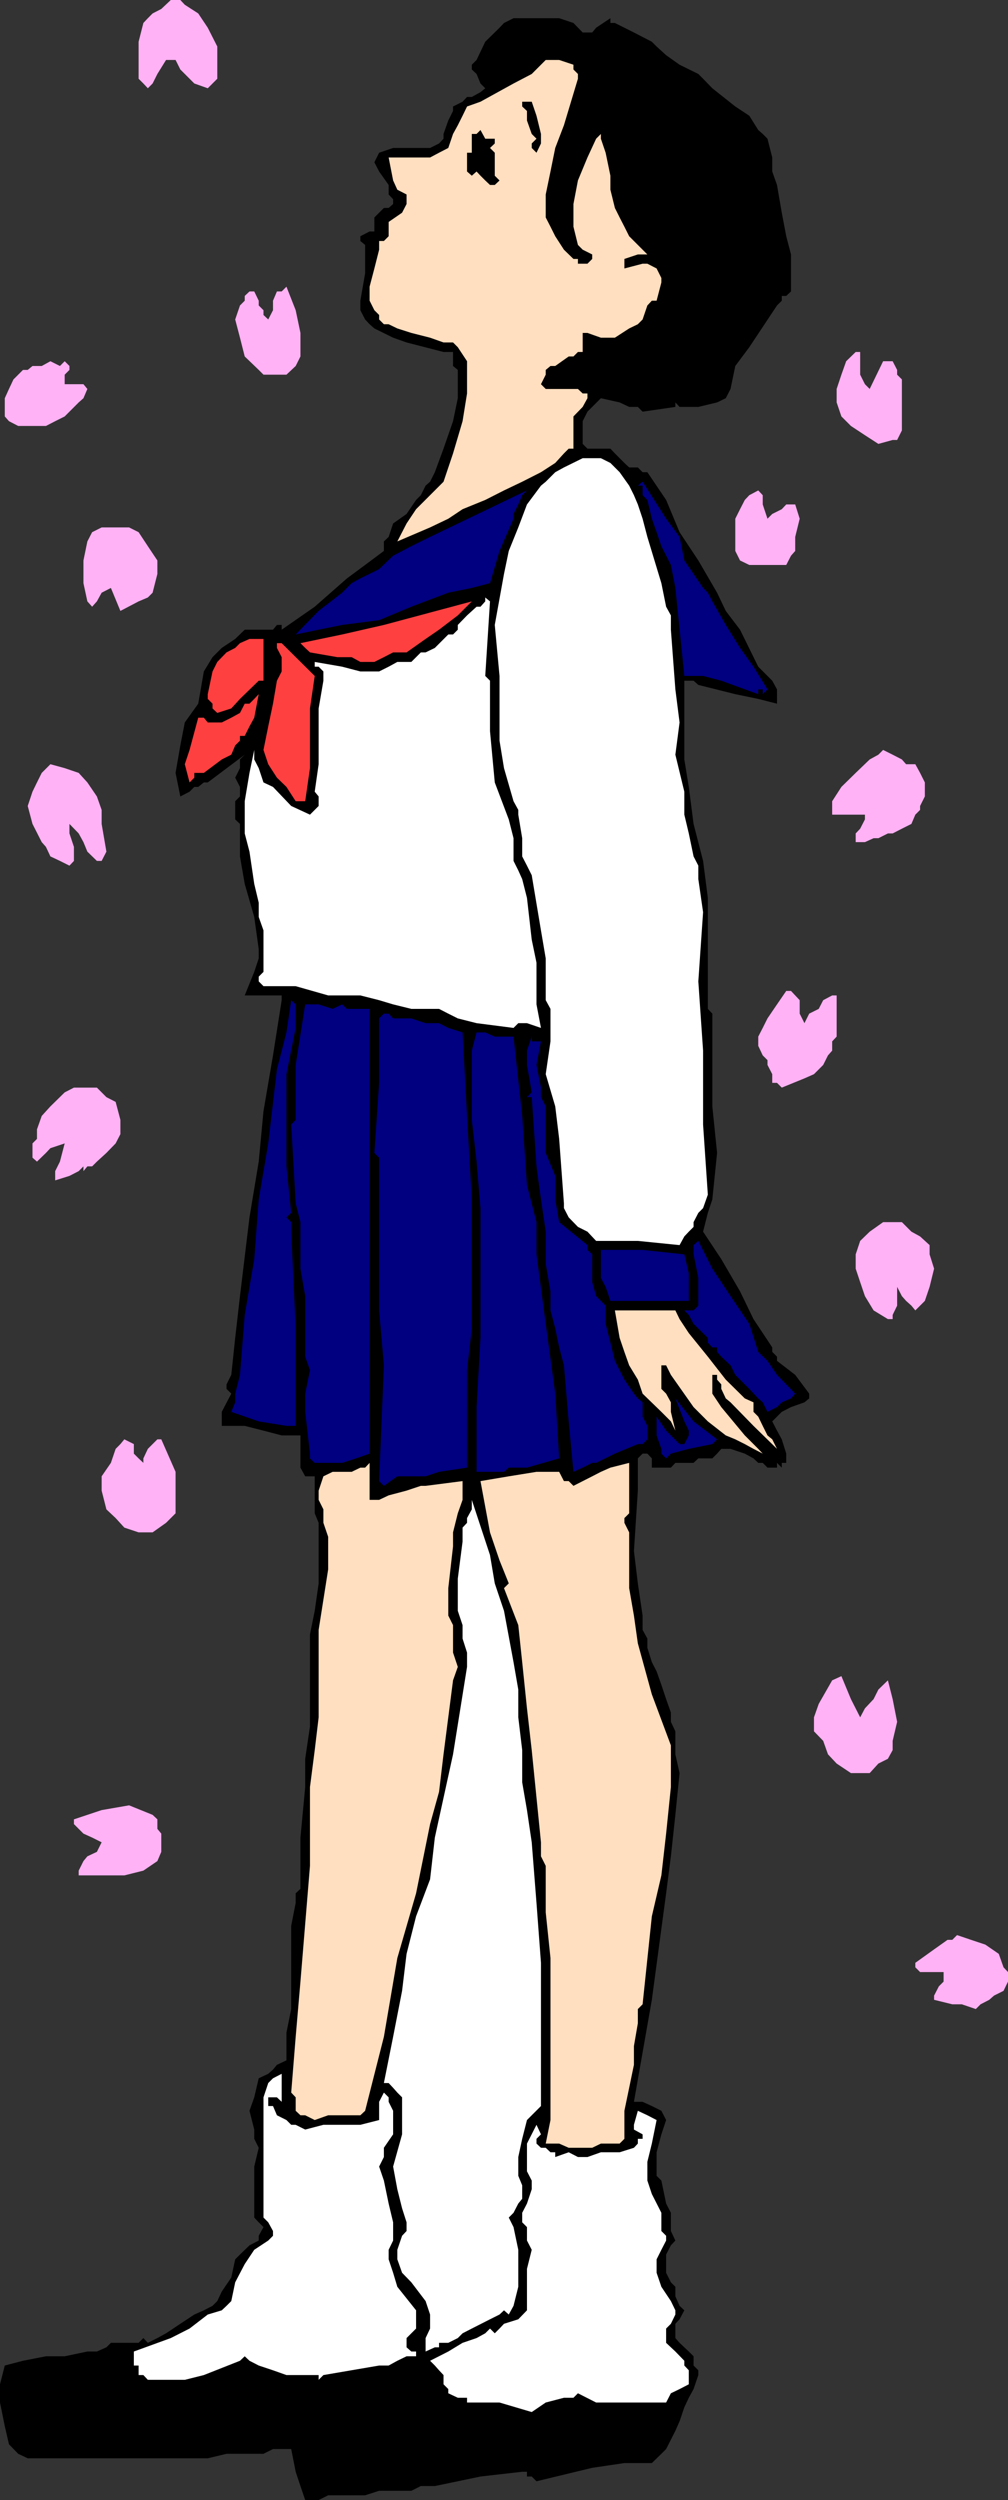 <svg xmlns="http://www.w3.org/2000/svg" width="360" height="892.098"><rect width="100%" height="100%" fill="#333333" stroke="none"/><path fill="#ffb2f5" d="m66 1.7 4.8 3.097 3.403 5.101 3.399 6.7v11.5l-1.7 1.699-1.699 1.703-4.8-1.703-5-5-1.7-3.399h-3.402l-3.098 5-1.703 3.399-1.7 1.703-1.597-1.703-1.703-1.7V14.899L51.203 8.2l1.598-1.7L54.5 4.797l3.102-1.598L61 0h3.402L66 1.7"/><path fill="#ffb2f5" d="m67.703 8.2 1.7 1.698 1.398 1.7 3.402 3.3v8.2l-1.402 3.3h-2v-1.601h-1.399L61 16.597h-3.398L56.203 18 54.5 21.398l-1.7 1.7v-9.899l1.7-3.3L57.602 6.5 59.3 4.797h5.101L66 6.5l1.703 1.7"/><path d="m199.703 6.5 5.098 1.7 3.3 3.398h3.399l1.402-1.7L218 6.5v1.7h1.602L223 9.897l3.402 1.7 3.098 1.601 3.3 1.7 1.7 1.699 3.402 3.101 4.801 3.399 6.7 3.3 1.699 1.7 3.3 3.402 8.2 6.5 5 3.297 3.199 5.101 1.601 1.399 1.7 1.703 1.699 6.7v5L277.5 66l1.703 9.898 1.598 8.399 1.699 6.5V104l-1.7 1.598h-1.597v1.699L277.5 109l-9.898 14.898-5 6.7-1.7 8.199-1.699 3.3-3.101 1.5-6.7 1.602h-6.699l-1.5-1.601v1.601l-11.703 1.7-1.7-1.7h-3.097l-3.402-1.601-6.7-1.5-4.8 4.8-1.7 3.399v8.101l1.7 1.7H218l1.602 1.699 1.699 1.703 1.699 1.7 1.703 1.597h3.098l1.699 1.703h1.703l6.7 9.898 4.8 11.5 6.7 10.102 6.699 11.5 3.101 6.5 5.098 6.7 6.5 13.198 5 5L277.5 246v5.098l-6.7-1.7-8.198-1.699-13.2-3.3-1.699-1.5h-3.3V271l1.597 9.797L247.703 294l3.399 13.2 1.699 13.198V360l1.601 1.7v33.097l1.7 16.601-1.7 16.602-1.601 4.797-1.7 6.703 6.5 9.797 6.7 11.5 4.8 9.902 6.7 10.098v1.601l1.699 1.7v1.5l6.5 5 5 6.699V499l-1.7 1.398-4.8 1.7-3.297 1.699-3.402 3.402 1.699 3.301 1.703 3.098 1.598 5.101V522h-1.598v1.7L277.5 522v1.7h-3.398l-1.7-1.7h-1.601l-1.7-1.602L266 518.7l-5.098-1.7h-3.3l-1.5 1.7-1.7 1.698h-5L247.703 522h-6.5l-1.601 1.7H232.8v-3.302l-1.598-1.699H229.5l-1.7 1.7v11.5l-1.398 21.601 1.399 11.5 1.699 11.5v5.098l1.703 3.101V588l1.598 5.098 1.699 3.3 1.703 4.801 1.7 5.098 1.699 4.8v3.301l1.601 3.399V626l1.5 6.7-1.5 14.898-1.601 14.8-1.7 13.2-5.101 38L226.402 750h3.098l3.3 1.5 3.403 1.7 1.7 3.3-1.7 5.098L234.5 768v8.398l1.703 1.7 1.7 8.199 1.699 3.3v6.5l1.601 3.403-1.601 1.7-1.7 3.3v6.5l1.7 3.398 1.601 1.602v3.398l1.5 3.399 1.7 1.601-1.7 3.2-1.5 1.601v5.098l1.5 1.703 3.297 3.098 1.703 1.699v3.3l1.7 1.7v1.703l-1.7 5-1.703 3.098-1.598 3.402-1.699 5-1.5 3.398-3.3 6.5-1.7 1.7-3.402 3.3H223l-11.5 1.7-19.898 4.8-1.7-1.699h-1.699V882H186.5l-14.898 1.7-8.102 1.698-8.2 1.7h-5l-3.398 1.699h-11.5l-5 1.601h-13.199l-3.402 1.7H109l-1.7-5-1.698-5.098-1.602-8.102h-6.5l-3.398 1.7h-13.2l-6.699 1.601h-64.3L6.5 875.598l-3.297-3.399-1.5-6.5L0 857.297v-6.5l1.703-6.7 6.5-1.699 8.2-1.601h6.699l8.101-1.7h3.399l3.398-1.5L39.602 836H49.5l1.703-1.703L52.801 836l3.402-1.703 3.098-1.7 5.101-3.398 5-3.3 3.399-1.5 3.101-1.602 1.7-1.7 1.601-3.398 3.399-5L84 806.2l1.703-1.699 3.399-3.3 3.3-1.7v-1.703l1.7-3.098-1.7-1.699-1.601-1.703v-18.2l1.601-6.699-1.601-3.199v-3.3l-1.7-6.7 1.7-4.8 1.601-6.801L95.801 740l1.699-1.5 1.402-1.703 3.399-1.598v-9.902l1.699-8.399V687.2l1.602-8.199v-3.402L107.3 674v-18.3l1.699-18v-10.102l1.703-11.5v-32.899l1.7-8.402L113.8 565v-21.602L112.402 540v-13.203H109l-1.7-3.098v-11.5h-6.698l-6.5-1.699-6.7-1.703h-8.199v-5l3.399-6.5-1.7-1.7V494l1.7-3.402 1.398-13.2 1.703-14.898 3.399-28.102 3.3-19.898 1.7-18 3.398-19.902 3.102-19.7V355.2h-13.2l3.399-8.402L92.402 342v-3.3l-1.601-11.5-3.399-11.802-1.699-9.8V294L84 292.398v-6.5l1.703-1.699v-3.402L84 277.5l1.703-3.402V271l1.7-1.703-13.2 9.902h-1.402l-2 1.598h-1.399l-1.699 1.703-3.3 1.7-1.7-8.403 1.7-9.797L66 257.797l4.8-6.7 2-11.5 3.102-5.097 1.7-1.703 1.601-1.598L84 228l3.402-3.3H97.5l1.402-1.7h1.7v1.7l11.8-8.2 11.5-10.102 6.5-4.8 6.7-5v-3.399l1.699-1.601 1.601-4.801 4.801-3.399 3.399-5 1.699-1.699 1.699-3.402 1.602-1.399 1.699-3.398 3.101-8.402 3.399-9.801 1.699-8.2V132l-1.7-1.402v-5h-3.398l-13.199-3.399-4.8-1.699-6.7-3.3-1.703-1.5-1.598-1.7-1.699-3.3v-3.403l1.7-9.797V87.398l-1.7-1.398v-1.703l3.297-1.7h1.703v-5l3.399-3.398h1.699l1.601-1.402v-1.7l-1.601-1.699V66l-3.399-4.8-1.699-3.302 1.7-3.398 5-1.703h13.199l3.199-1.598 1.601-1.699v-1.703l1.7-4.797 1.699-3.402V38l3.402-1.703 1.598-1.7h1.699l3.102-1.699L173.3 31.5l-1.7-1.703-1.398-3.399-1.703-1.601v-1.7l1.703-1.699 3.098-6.5 5.101-5L180 8.2l3.402-1.699h16.301"/><path d="M204.8 11.598v3.3h-3.398l-3.101-1.699h-6.7l-1.699 1.7h-1.699l-4.8 1.699-1.7 3.101-3.3 3.399-1.7 3.3 1.7 1.7-1.7 1.699H175v-3.399h-1.7l-1.698-1.601L175 19.699l1.703-3.101 1.7-3.399 5-3.3h16.3l5.098 1.699m14.801 1.602H223l3.402 1.698 3.098 1.7L231.203 18l6.7 5.098 4.8 3.3H246l1.703 1.7 1.7 3.402 1.699 1.398 3.3 3.399 3.2 1.703 5 1.598 1.699 1.699V43l4.8 4.797 1.7 3.402 1.601 3.301 1.7 8.2 1.699 8.398 1.699 8.101 1.703 8.2 1.598 6.699-1.598 6.699-3.402 6.5-3.399 3.402-1.601 3.301-3.2 3.2-3.3 5-3.399 5-1.699 6.5-1.601 5.097-1.5 1.601-1.7 1.7h-16.5l-5.101 1.5h-6.399l-5.101-1.5-3.301-1.7-6.5-1.601-3.398-1.7-3.301-1.699h-3.399l-1.699-1.699 3.399-3.101 5-1.7 3.398-5h6.5l5-1.699 4.8-1.699 5-4.8 3.403-5 1.7-5.102 1.699-4.801v-8.399l-5.102-3.3-6.7-4.801-3.097-5.098-3.402-8.101v-3.399l-1.7-3.3v-1.7L218 41.297l1.602-11.5v-3.399l-3.301-3.3-1.7-3.399L212.903 18l-3.101-1.402h-1.7v-1.7l1.7-1.699h3.101l1.7-1.601 5 1.601"/><path d="M203.102 16.598h-3.399L198.301 18h-1.7l-1.699 1.7h-1.699l-1.601 1.698-1.7 1.7h-1.699l-3.101 3.3-3.399 1.7v-1.7H180l1.703-1.601v-1.7l3.399-3.398 9.8-3.101h8.2m11.5 9.8-1.7 3.399v3.101l1.7 3.399v3.3L209.8 49.5l-5 9.797-3.399 11.8v11.5l-1.699-5-1.402-6.5v-6.699l1.402-6.5 3.399-11.5 5-11.8 1.699-4.801v-5l-3.399-3.399h-3.3l-1.7-1.699 3.4-1.699 1.601 1.7h5.098l3.102 6.698"/><path fill="#ffdfbf" d="m206.402 28.098-5 16.601-3.101 8.098-1.7 8.402-1.699 8.2v8.199l1.7 3.3 1.699 3.399 3.101 4.8 3.399 3.301h1.601v1.7h3.399l1.699-1.7v-1.601l-3.398-1.7-1.7-1.699-1.601-6.5v-8.101l1.601-8.399 3.399-8.199 3.101-6.699 1.7-1.703v-3.098V49.5l1.699 5L218 62.7v5l1.602 6.5 1.699 3.398 1.699 3.3 1.703 3.399 1.7 1.703 3.097 3.098 1.703 1.699h-3.402L223 92.398v3.399l6.5-1.7h1.703l3.297 1.7 1.703 3.402v1.598l-1.703 6.5h-1.7L231.204 109l-1.703 5-1.7 1.7-3.097 1.5-5.101 3.3h-5l-4.801-1.703h-1.7v6.8h-1.699l-1.601 1.602h-1.7l-4.8 3.399h-1.7L194.903 132v1.7l-1.699 3.398 1.7 1.699h11.5l1.699 1.601h1.699v1.7l-1.7 3.101-3.3 3.399v11.5h-1.7l-1.699 1.699-3.101 3.402-5.098 3.301-6.703 3.398L180 175l-6.7 3.398-8.097 3.301-5.101 3.399-6.5 3.101-11.7 5 3.301-6.402 3.399-5.098 9.8-9.8 3.399-10.102 3.402-11.5 1.598-9.899v-11.5l-3.301-5-1.7-1.699h-3.398l-4.8-1.699-6.7-1.703-5-1.598-3.101-1.5h-1.7L135.403 114v-1.602l-1.699-1.699-1.703-3.402v-5l1.703-6.5 1.7-6.7V86h1.699l1.699-1.703v-5.098l4.8-3.3 1.602-3.102v-3.399l-3.3-1.699-1.5-3.3-1.602-8.2h14.8l3.2-1.699 3.3-1.703 1.7-5 1.699-3.098 1.703-3.402L166.801 38l4.8-1.703 11.801-6.5 6.5-3.399 5-5h4.801l5.098 1.7v1.699l1.601 1.601v1.7"/><path d="m191.602 41.297 1.601 6.5v3.402l-1.601 3.301-1.7-1.703v-1.598l1.7-1.699-1.7-1.703L188.203 43v-3.402L186.5 38v-1.703h3.402l1.7 5M176.703 49.5v1.7L175 52.796l1.703 1.703v8.2l1.7 1.698-1.7 1.602H175l-1.7-1.602-1.698-1.699-1.399-1.5-1.703 1.5-1.7-1.5V54.5h1.7v-6.703h1.703l1.399-1.399L173.3 49.5h3.402"/><path fill="#ffb2f5" d="M102.3 133.7h-8.198l-1.7-1.7-5-4.8-1.699-6.7L84 114l1.703-5 1.7-1.703v-1.7L89.101 104H90.8l1.601 3.297V109l1.7 1.7v1.698L95.8 114l1.699-3.3v-3.403L98.902 104h1.7l1.699-1.703 3.3 8.402 1.7 8.098v8.402l-1.7 3.399-3.3 3.101"/><path fill="#ffb2f5" d="M102.3 128.898v1.7L100.603 132l-3.102-1.402-5.098-1.7-1.601-5-3.399-3.398v-8.102l1.7-1.699 1.699 1.7 1.601 3.3 1.7 3.098L95.8 120.5l1.699-1.703 1.402-3.098 1.7-5 3.398 8.098v8.402l-1.7 1.7m204.904 4.801 1.7 3.398 1.699 1.699 4.8-9.899h3.399l1.601 3.102v1.7l1.7 1.698v18.2l-1.7 3.402h-1.601l-5.098 1.398-4.8-3.101-5-3.297-3.403-3.402-1.7-5v-4.801l1.7-5.098 1.703-4.8 3.399-3.301h1.601v8.101m-284.101 1.699v1.7H29.8l1.402 1.699-1.402 3.3-1.7 1.5-5 5-3.398 1.7-3.3 1.703H6.5l-3.297-1.703-1.5-1.7v-6.5l1.5-3.3 1.598-3.399L6.5 133.7l1.703-1.7h1.7l1.699-1.402h3.3l3.098-1.7 3.402 1.7 1.7-1.7 1.699 1.7V132l-1.7 1.7v1.698"/><path fill="#ffb2f5" d="m19.703 135.398-1.703 1.7v3.3l1.703 1.7h1.7l3.398-1.7h1.601l-1.601 3.2-1.7 1.601-1.699 1.7H18l-1.598 1.699h-6.5l-3.402-1.7H4.8v-4.8l1.7-3.301 1.703-3.399 3.399-1.699h3.3L19.703 132v3.398m290.899 8.2H312l1.703-3.2 1.7-1.601 1.699-3.399v5l1.699 3.2-1.7 10-1.699 1.699h-1.699l-3.101-1.7-3.399-1.597-1.601-1.703-1.7-3.399-1.699-6.5v-3.3l1.7-3.399 1.699 6.7 1.601 1.699 3.399 1.5"/><path fill="#fff" d="m226.402 176.7 1.399 3.3 1.699 5.098 1.703 6.5 5 16.5 1.7 8.402 1.699 3.098v5.101L241.203 246l1.5 11.797-1.5 11.5 3.2 13.203v8.2l1.597 6.698 1.703 8.2 1.7 3.3v4.801l1.699 11.801-1.7 24.7 1.7 24.698v26.399l1.699 25-1.7 4.8-1.699 1.7-1.699 3.3v1.7L246 439.5l-1.598 1.7-1.699 3.097-14.902-1.5h-14.899l-3.101-3.297-3.399-1.703-3.3-3.399-1.7-3.3v-1.7l-1.699-23-1.402-11.601-3.399-11.5 1.7-11.7V360l-1.7-3.102V342l-1.699-10-3.3-19.703-1.7-3.399-1.703-3.3v-6.5l-1.398-8.399V289l-1.7-3.102-3.402-11.8-1.598-9.801v-23.098L176.703 223 180 204.797l1.703-8.2 3.399-8.398 3.101-8.199 5-6.703 1.7-1.399 3.398-3.398 3.101-1.703 6.7-3.297h6.5l3.398 1.7 3.3 3.3 3.403 4.797 1.7 3.402"/><path fill="navy" d="m244.402 200 3.301 4.797 3.399 5 1.699 1.703 1.601 3.098 4.801 8.402 5.098 8.2 4.8 6.698 5 8.102-1.699 1.7V246h-1.601v1.7l-13.2-4.802-6.5-1.699h-6.699l-3.199-31.402-1.601-8.2-3.399-6.699-1.703-5-1.7-4.8-1.597-6.7-1.703-1.699v-3.402h-1.7l1.7-1.399 8.402 13.2 4.801 6.5 1.7 8.402m-61.001-14.902-5 11.5-3.402 11.5-6.5 1.699-8.398 1.703-13.2 5-11.5 4.797L122.203 223l-8.402 1.7-8.2 1.698 8.2-8.398 8.402-6.5 3.399-3.402 3.101-1.7 6.7-3.3 5-4.801 6.5-3.399 6.699-3.3L188.203 175l-1.703 1.7-1.398 3.3-1.7 3.398v1.7"/><path fill="#ffb2f5" d="m274.102 185.098 1.699-1.7 3.402-1.699 1.598-1.699H284l1.602 5.098-1.602 6.5v5l-1.5 1.699-1.7 3.3h-13.198L264.3 200l-1.7-3.402v-11.5l1.7-3.399 1.699-3.3 1.602-1.7L270.8 175l1.601 1.7v3.3l1.7 5.098"/><path fill="#ffb2f5" d="M270.8 191.598h3.302l1.699-3.399 1.699-3.101h3.3v9.8l-1.597 3.399h-3.402L272.402 200h-3.3l-1.5-1.703-1.602-1.7-1.7-1.699 1.7-5 1.602-8.199 1.5-1.699 1.699 3.398-1.7 3.399v3.101l1.7 1.7m-221.301-1.7 3.3 5L56.204 200v4.797L54.5 211.5l-1.7 1.7-3.3 1.398L43 218l-3.398-8.203L36.3 211.5l-1.7 3.098-1.699 1.902-1.699-1.902-1.402-6.5V200l1.402-6.8 1.7-3.302L36.3 188.2h9.8l3.399 1.7"/><path fill="#ffb2f5" d="m47.8 193.2 3.403 3.398L52.801 200v4.797l-1.598 5v1.703H49.5l-1.7 1.7h-3.398L43 209.796l-1.7-5 1.7-1.7h-5l-1.7 1.7v1.601l-1.698 3.399h-1.7V200l1.7-5.102 3.398-3.3 3.3-1.7H43l3.102 1.7 1.699 1.601"/><path fill="#fff" d="m175 214.598-1.7 26.601 1.7 1.7v18l1.703 18.3 5 13.2 1.7 6.699v8.101l1.699 3.399 1.398 3.101 1.703 6.7 1.7 14.898 1.699 8.203v14.898l1.601 8.399-5-1.7h-3.101l-1.7 1.7-13.199-1.7-6.703-1.699-3.398-1.699L156.8 360h-9.899l-6.5-1.602-5-1.5-6.699-1.699h-11.5l-11.601-3.3h-11.5l-1.7-1.7V348.5l1.7-1.703V332l-1.7-4.8v-5.102l-1.601-6.7-1.7-11.5-1.699-6.5v-11.5l1.7-10.101 1.699-8.2V271l1.601 3.098 1.7 5.101 3.398 1.598 6.5 6.8 6.703 3.102 1.7-1.699 1.398-1.402v-3.399l-1.399-1.699 1.399-9.8v-19.903l1.699-9.899v-3.3l-1.7-1.7h-1.398V236.2l9.801 1.7 6.5 1.699h6.7l3.398-1.7 3.101-1.699h5l1.7-1.699 1.699-1.703h1.7l3.3-1.598 4.802-4.8h1.699l1.699-1.7V223l3.3-3.402 3.403-3.098h1.399l1.699-1.902v-1.399l1.699 1.399"/><path fill="#ff4040" d="m168.5 214.598-5 5-6.7 5.101L152 228l-6.797 4.797h-4.8l-3.301 1.703-3.399 1.7h-5l-3.101-1.7H120.5l-9.797-1.703-1.703-1.598-1.7-1.699 14.903-3.102L137.102 223l31.398-8.402M94.102 231.2v11.698h-1.7l-6.699 6.5-3.101 3.399-5 1.601-1.7-1.601v-1.7l-1.699-1.699V247.7l1.7-8.101 1.699-3.399 3.3-3.402L84 231.199l1.703-1.699 3.399-1.5h5v3.2m18.3 10-1.699 11.597v21.3L109 285.899h-3.398l-3.301-5.101-3.399-3.297-3.101-4.8-1.7-5.102 1.7-8.399 1.699-8.101 1.402-8.2 1.7-3.3V234.5l-1.7-3.3v-1.7h1.7l11.8 11.7"/><path fill="#ff4040" d="M87.402 262.598h-1.699v1.699L84 266l-1.398 3.297L79.203 271l-6.402 4.797h-3.399v1.703l-1.699 1.7L66 272.7l1.703-5.102 3.098-11.5h2l1.402 1.699h5l3.399-1.7 3.101-1.699 1.7-3.3h1.699l1.699-1.7 1.601-1.699-1.601 8.399-1.7 3.101-1.699 3.399"/><path fill="#ffb2f5" d="m326.902 272.7 1.7 3.097 1.699 3.402v5l-1.7 3.399V289l-1.699 1.7-1.402 3.3-3.398 1.7-3.301 1.698h-1.7l-3.398 1.7H312l-3.098 1.402h-3.3v-3.102l1.601-1.699 1.7-3.3v-1.7h-11.7v-4.8l3.297-5.102 5.102-5 5-4.797 3.101-1.703 1.7-1.7 3.398 1.7 3.3 1.703 1.5 1.7h3.301"/><path fill="#ffb2f5" d="M326.902 279.2v5l-1.402 3.398-1.898 3.101-3.2 1.7-3.3 1.601-6.5 3.398V294l3.101-1.602 1.7-1.699v-3.101h-6.5L305.601 289l-3.399-1.402V282.5l3.399-3.3 3.3-5.102 4.801-3.098 3.399 1.7 3.3 1.398 6.5 5.101M34.602 284.2 36.3 289v5l1.7 9.898-1.7 3.301h-1.698l-3.399-3.3-1.402-3.399-1.7-3.102-3.3-3.398v3.398l1.601 4.801v5l-1.601 1.7-3.399-1.7L18 305.598l-1.598-3.399-1.5-1.699-3.3-6.5-1.7-6.402 1.7-5.098 1.601-3.3 1.7-3.403L18 272.699l5.102 1.399 5 1.699 3.101 3.402 3.399 5"/><path fill="#ffb2f5" d="m32.902 289 1.7 11.5-3.399-1.402v-3.399l-3.101-5-1.7-1.699-1.601-1.402h-1.7L21.403 289v6.7l1.7 8.198h-1.7L18 300.5l-1.598-4.8-1.5-5-1.699-4.802 3.2-6.699L18 277.5l1.703-1.703 5.098 1.703 3.3 3.297 3.102 3.402 1.7 4.801M287.3 365.098l1.7-3.399 3.402-1.699 1.598-3.102 3.203-1.699h1.598v14.7l-1.598 1.699v3.3l-1.5 1.7L294 380l-3.297 3.297-3.402 1.5-8.098 3.3-1.703-1.699h-1.7v-3.101L274.103 380v-1.703l-1.7-1.7-1.601-3.398v-3.3l1.601-3.102 1.7-3.399 3.398-5 3.3-4.8h1.7l1.5 1.601 1.602 1.7v4.8l1.699 3.399"/><path fill="navy" d="m105.602 366.797-3.301 16.5v32.902L104 432.797l-1.7 1.601 1.7 1.7v3.402l1.602 34.5v34.797H102.3l-9.899-1.598-9.8-3.402L84 500.398v-3.101l1.703-6.7 1.7-21.398 3.398-19.902L92.402 428l3.399-20 3.101-26.402 3.399-13.2 1.699-11.5 1.602 1.5v8.399"/><path fill="navy" d="M123.902 360H132v158.7l-4.797 1.698-5 1.602h-9.8l-1.7-1.602V518.7L109 503.797v-6.5l1.703-8.399-1.703-4.8V462.5l-1.7-9.8v-16.602l-1.698-6.7L104 401.297l1.602-1.7V380L109 358.398h4.8l5 1.602 3.403-1.602 1.7 1.602"/><path fill="#ffb2f5" d="m284 369.898 1.602 1.7 5.101-6.5 1.7-1.7 3.3-3.398v6.797l-1.703 4.8-1.598 5L289 380l-1.7 1.598-1.698 1.699H280.8l-1.598 1.5V380H277.5l-1.7-1.703-1.698-1.7v-8.199l3.398-5 3.3-5 1.7 1.602v3.398l1.5 6.5"/><path fill="navy" d="M152 365.098h4.8l3.302 1.699 5.101 1.601 1.598 29.801L168.5 428v46l-1.7 14.898V523.7l-10 1.5-4.8 1.598h-10.098l-4.8 3.402-1.7-1.699 1.7-41.3-1.7-19.602v-54.5l-1.699-1.7 1.7-25v-23l1.699-1.699h1.699l1.601 1.7h6.5l5.098 1.699m31.402 4.799L186.5 398.2l1.703 24.7 3.399 13.199v11.5l3.3 24.8 3.399 24.899 1.402 23.101-11.5 3.301h-6.5L180 525.2h-9.797v-23.101l1.399-24.7v-46.3l-1.399-16.598-1.703-14.902v-24.7l1.703-6.5h3.098l3.402 1.5h6.7m9.8 1.699L191.602 380l1.601 8.098v3.402l1.7 3.297v16.601l3.398 8.2V428l1.402 8.098 10.098 8.199V446l1.699 1.598v9.902l1.402 5 3.399 3.398v6.5l1.699 6.7 1.602 6.5 3.398 6.699 3.402 5 1.399 1.703 1.699 1.398v5.102l1.703 3.297v4.8l-1.703 1.7h-1.7l-8.198 3.402-6.7 3.301H211.5l-3.398 1.7-3.301 1.5-1.7-18-1.699-20-1.699-6.403-1.402-6.797-1.7-6.402v-6.801L194.903 451v-11.5l-1.699-11.5-1.601-11.8-1.7-24.7h-1.699l1.7-1.703-1.7-9.797v-5.102l1.7-5v1.7h3.3"/><path fill="#ffb2f5" d="m41.3 393.2 1.7 6.398v5.101L41.3 408l-3.3 3.398-3.398 3.102-1.7 1.7h-1.699l-1.402 1.698V416.2l-1.7 1.7-3.3 1.699-5.098 1.601v-3.3l1.7-3.399 1.699-6.5L18 409.7l-1.598 1.698-3.199 3.102-1.601-1.402V408l1.601-1.602V403l1.7-4.8L18 394.796l5.102-5 3.3-1.7h8.2L38 391.5l3.3 1.7"/><path fill="#ffb2f5" d="m38 394.797 1.602 6.5v3.402L38 408l-3.398 3.398-3.399 1.7h-1.402l-1.7 1.402-1.699 1.7h-1.601l5-11.5-1.7-1.7h-3.3l-3.399 3.398H18L16.402 408l-1.5-1.602 1.5-3.398 3.301-4.8 3.399-3.403 1.699-1.598 1.601-1.699 3.399-1.703 3.101 1.703L38 394.797m294 52.801 1.602 5.101-1.602 6.5-1.7 5-3.398 3.399-1.402-1.7-1.898-1.699-1.5-1.699-1.7-3.3v6.698l-1.601 3.301v1.5h-1.7L312 467.598l-3.098-5.098-1.699-5-1.601-4.8v-5.102l1.601-4.801 3.399-3.297 4.8-3.402h6.7l3.398 3.402 3.102 1.7 3.398 3.097v3.3"/><path fill="#ffb2f5" d="m328.602 446 1.699 5v3.398l-1.7 4.801-1.699 3.301-3.3-5-1.5-1.5-3.301-1.602-1.7 3.102v8.398l-3.398-3.398-3.101-3.3-1.7-3.2v-8.402l1.7-3.301 1.398-3.098 3.402-1.699h5l1.7 1.7 3.398 3.097 3.102 1.703"/><path fill="navy" d="m270.8 482.398 3.302 3.2 3.398 5 3.3 3.402 3.2 3.297-1.5 1.703-3.297 1.398-1.703 1.7-3.398 1.699-1.7-3.399-1.601-1.398-3.2-3.402L266 494l-3.398-3.402-1.7-3.399-3.3-3.101-1.5-1.7v-1.601h-1.7l-1.601-1.7v-1.699l-5.098-5L246 469.2l-1.598-1.601h3.301l1.7-1.7V456l-1.7-8.402v-3.301l1.7-1.5 5 9.902 6.5 9.801 6.699 9.898 3.199 10"/><path fill="navy" d="m244.402 447.598 1.598 6.8v9.801h-28l-1.7-5-1.698-3.199v-10H229.5l14.902 1.598"/><path fill="#ffdfbf" d="m241.203 467.598 1.5 3.101 3.297 5 6.8 8.399 6.403 8.199L266 499l3.102 1.398v3.399l1.699 1.703 1.601 3.297 1.7 3.402 1.699 1.399L277.5 517l-8.398-8.203-8.2-8.399-1.699-1.398-1.601-3.402V494l-1.5-1.703v-1.7h-1.7v6.7l3.2 4.8L266 512.2l3.102 3.098L270.8 517l1.601 1.7-3.3-1.7-3.102-1.703-3.398-1.7-3.399-1.398-6.402-5-5.098-5.101-8.101-11.5-1.7-3.399h-1.699v8.399l1.7 1.699 1.699 3.101v3.399l1.601 6.703-1.601-3.3-3.399-3.403-6.703-6.5-1.7-5-3.097-5.098-1.703-4.8-1.7-5-1.698-9.801h21.601"/><path fill="navy" d="m256.102 513.598-1.7 1.699L246 517l-6.398 1.7-1.7 1.698-1.699-1.699V517l-1.703-4.8v-6.7l3.402 5 4.801 4.797h1.7l1.597-3.098V510.5l-1.598-3.3-3.199-8.2 6.5 8.2 8.399 6.398"/><path fill="#ffb2f5" d="m57.602 513.598 5.101 11.601V540L61 541.7l-1.7 1.698-4.8 3.399h-5l-5.098-1.7-3.101-3.398L38 538.598l-1.7-6.7v-5.101L39.603 522l1.699-5L43 515.297l1.402-1.7 3.399 1.7v3.402l1.699 1.7L51.203 522v-1.602L52.801 517l3.402-3.402h1.399"/><path fill="#ffb2f5" d="m49.5 528.5 1.703-1.703h1.598v-3.098l1.699-3.3 1.703-1.7 1.399 5L59.3 528.5v8.398l-1.7 1.7v3.101l-3.101 1.7h-5l-3.398-1.7-1.7-1.699-3.101-1.402-1.7-3.399L38 528.5l3.3-4.8 3.102-5 1.7 3.3v3.2l1.699 1.597v1.703H49.5"/><path fill="#ffdfbf" d="M224.703 540 223 541.7v1.698l1.703 3.399v19.902l1.7 9.801 1.398 9.898 5 18.2 6.8 18.199v14.902l-1.699 16.598-1.699 14.902-3.402 14.598-3.301 31.402-1.7 1.7V722l-1.398 8.098v6.699L224.703 745 223 753.2v10l-1.7 1.698h-6.698l-3.102 1.5h-8.398l-3.399-1.5h-4.8l1.699-8.398v-57.8l-1.7-16.302v-16.601l-1.699-3.399v-5l-3.3-32.898-1.7-14.902-1.703-16.5-1.398-13.2L180 566.7l1.703-1.699-3.3-8.203-3.403-10-3.398-18.297 10.101-1.703 9.899-1.598h8.101l1.7 3.301h1.699l1.699 1.7 6.699-3.403 3.102-1.598 3.398-1.5 6.703-1.699v18M132 525.2v10h3.402l3.399-1.602 6.402-1.7 5.098-1.699H152l13.203-1.699v6.7L163.5 540l-1.7 6.797v5l-1.698 14.902v9.801l1.699 3.398v9.801l1.699 5.098-1.7 4.8L158.403 626l-1.601 13.398-3.2 11.5-5 24.7-6.699 23.101-4.8 28.098-6.7 26.402-1.699 1.598h-11.5l-4.8 1.703-3.403-1.703h-1.7l-1.698-1.598v-4.8l-1.602-1.7 1.602-19.902 1.699-19.7 3.402-41.3v-28.098l1.7-13.199 1.398-11.703v-31.2L117.203 560v-11.602l-1.703-5v-4.8l-1.7-3.399v-3.3l1.7-5.102 3.3-1.598h6.802l3.101-1.5h1.7L132 522v3.2"/><path fill="#fff" d="m180 574.797 3.402 18.3 1.7 9.801v9.899L186.5 624.5V636l1.703 9.898 1.7 11.5L191.601 679l1.601 21.398V751.5l-3.3 3.297-1.7 1.703-1.703 6.7-1.398 6.5v6.698l1.398 3.399v4.8l-1.398 1.7-1.7 3.3-1.699 1.7 1.7 3.402 1.699 8.098V816l-1.7 6.797-1.699 3.101-1.703-1.5-1.598 1.5-3.402 1.7-6.5 3.3-3.297 1.7-1.703 1.699-3.398 1.703H156.8v1.598h-1.5l-3.301 1.5v-4.801l1.602-3.399v-5l-1.602-4.8-5.098-6.7-3.3-3.398-1.7-4.8v-3.403l1.7-5 1.601-1.7V793l-1.601-5-1.7-6.8-1.5-8.102 3.2-11.5v-13.2l-1.7-1.699-1.5-1.699-1.601-1.703h-1.7l3.301-16.5 3.2-16.399 1.601-13.199 3.399-13.402 5-13.2L155.3 655.7l6.5-29.7 5-31.203v-5.098l-1.598-5v-4.8l-1.703-5.102v-11.5l1.703-13.2v-5l1.598-1.699V541.7l1.699-3.101V535.2l6.5 19.7 1.704 10.1 3.297 9.797"/><path fill="#ffb2f5" d="m307.203 612.797 1.7-3.2 3.097-3.3 1.703-3.399 3.399-3.3 1.699 6.699 1.601 8.101-1.601 6.801v3.301l-1.7 3.098-3.398 1.699-3.101 3.402h-6.7l-5.101-3.402-3.098-3.297-1.703-4.8-3.297-3.403v-5l1.7-4.797 4.8-8.402 3.297-1.5 3.402 8.199 3.301 6.5"/><path fill="#ffb2f5" d="M303.902 614.398v1.7h1.7v1.699h1.601l1.7-3.399 1.699-3.3 3.101-3.098 1.7-3.402 1.699 8.199v8.402l-1.7 3.301-1.699 1.5-3.101 3.297h-6.7l-3.402-1.7-1.7-3.097-4.8-8.402v-3.301l1.703-3.2 1.5-1.597 1.598-3.402 1.699 1.699 1.703 3.3v1.5l1.7 3.301M54.5 647.598l1.703 1.601v3.399l1.399 1.699v6.5l-1.399 3.3-5 3.403-6.8 1.7H28.101v-1.7l1.699-3.402 1.402-1.7 3.399-1.601 1.699-3.399-3.399-1.699-3.101-1.402-3.399-3.399V649.2l9.899-3.3 9.8-1.7 8.399 3.399"/><path fill="#ffb2f5" d="M54.5 657.398h1.703l-1.703 1.7v1.699l-3.297 1.601-5.101 3.399h-13.2l3.399-1.7 5-5L38 655.7l-1.7-1.402-1.698-3.399H36.3l3.3-1.699 3.4-1.602h1.402l5.098 1.601 1.703 1.7 3.297 3.398v3.101M358.402 702l1.598 1.7v3.398l-1.598 3.3-3.402 1.7-1.7 1.5-3.097 1.601-1.703 1.7-5-1.7h-3.398l-6.5-1.601v-1.5l1.699-3.301 1.699-1.7V703.7h-8.398l-1.7-1.699v-1.602l6.7-4.8 4.8-3.399h1.7l1.699-1.699 5 1.7 5.101 1.698 4.801 3.301 1.7 4.801"/><path fill="#ffb2f5" d="m353.3 698.7 1.7 1.698v6.7l-3.098 3.3-1.699 1.7H343.5l-5.098-1.7 1.7-3.3 1.699-3.399-3.399-3.3h-4.8l1.699-1.7 1.699-1.5 4.8-3.3 6.7 1.699h3.402l1.399 3.101"/><path fill="#fff" d="m100.602 750-1.7-1.602h-3.101v3.102H97.5l1.402 3.297 3.399 1.703 1.699 1.7h1.602l3.398 1.698 6.5-1.699h13.203l6.7-1.699V750l1.699-3.3 1.699 1.698V750l1.601 3.2v8.398l-3.3 4.8v3.301l-1.7 3.399 1.7 5 1.699 8.199 1.601 6.703v6.5l-1.601 3.297v3.402l1.601 4.801 1.5 5 6.7 8.398v6.5l-3.399 3.399v3.3l1.7 1.5h1.699v1.7h-3.399l-3.3 1.601-3.102 1.7h-3.399L115.5 847.5l-1.7 1.7v-1.7h-11.5l-4.8-1.703-5.098-1.7-3.3-1.699-1.7-1.601-1.699 1.601-12.902 5.102L66 849.2H52.8l-1.597-1.7H49.5v-3.402h-1.7v-5l13.2-4.801 6.703-3.399 6.5-5 5-1.5 1.7-1.601 1.699-1.7L84 814.399l3.402-6.5 3.399-5.101 5-3.297 1.699-1.703v-1.7L95.8 793l-1.698-1.703v-42.899l1.699-5.101 1.699-1.7 3.102-1.597v10m133.898 6.5-1.7 8.398-1.597 6.5v6.7l1.598 4.8 3.402 6.7v6.5l1.7 1.699v1.703l-1.7 3.297-1.703 3.402V811l1.703 5 3.399 5.098 1.601 3.3v1.5l-1.601 3.301-1.7 1.7V836l3.301 3.098 3.2 3.3v1.7l1.597 1.699v5l-3.297 1.703-3.101 1.5-1.7 3.297h-25l-6.5-3.297-1.601 1.598h-3.399l-6.5 1.699-5 3.402-11.5-3.402h-11.601v-1.7H163.5L160.102 854v-1.5l-1.7-1.703V847.5l-1.601-1.703-1.5-1.7-1.7-1.699 6.5-3.3 5.102-3.098 5-1.703 3.098-1.7 1.699-1.699 1.703 1.7 1.7-1.7L180 829.2l5.102-1.601 3.101-3.2v-14.8l1.7-6.801-1.7-3.297v-4.8L186.5 793v-3.402l1.703-3.301 1.7-5.098v-3.101l-1.7-3.301v-9.899l3.399-6.699 1.601 3.399-1.601 1.601v1.7l1.601 1.5h1.7l1.699 1.601h1.699v1.7l4.8-1.7 3.301 1.7h3.399l4.8-1.7h6.7l5.101-1.602 1.399-1.5V763.2h1.699v-1.601l-3.098-1.7V758.2l1.399-5 3.402 1.598 3.297 1.703"/></svg>
